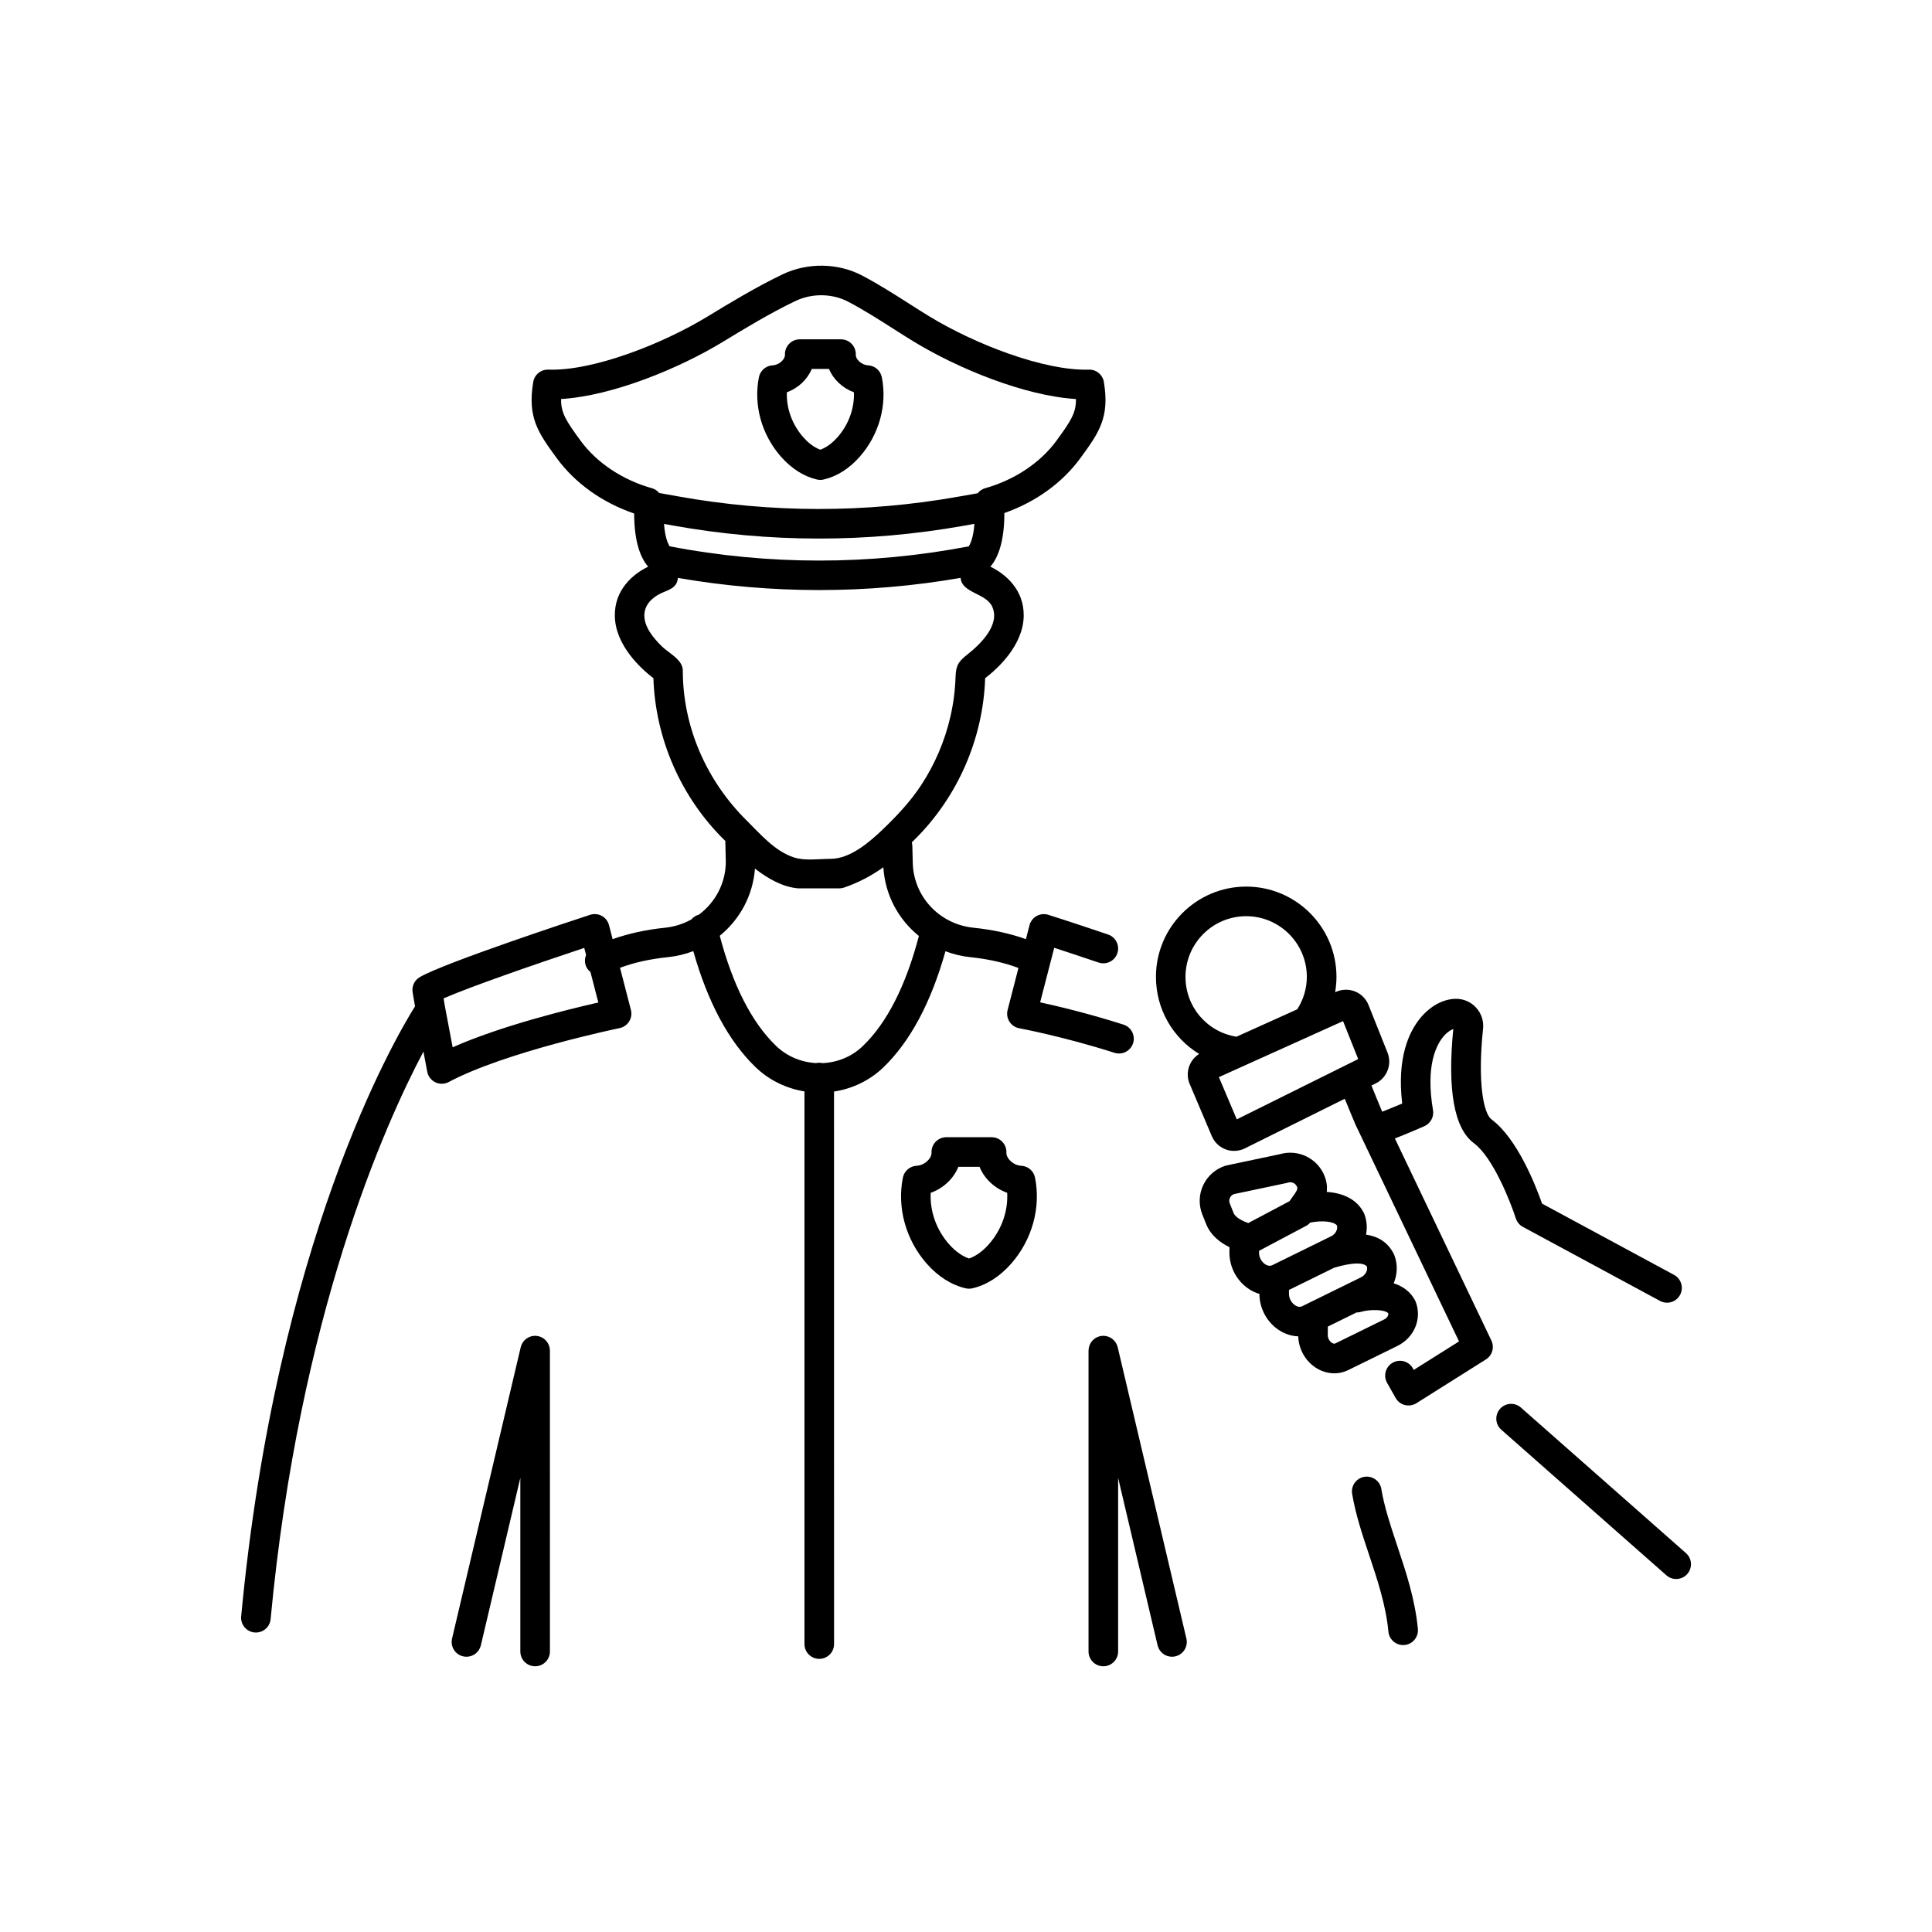 <?xml version="1.0" encoding="UTF-8"?>
<!-- Uploaded to: ICON Repo, www.iconrepo.com, Generator: ICON Repo Mixer Tools -->
<svg fill="#000000" width="800px" height="800px" version="1.1" viewBox="144 144 512 512" xmlns="http://www.w3.org/2000/svg">
 <g>
  <path d="m510.07 538.6c-0.355-2.137-2.371-3.578-4.512-3.227-2.137 0.355-3.582 2.375-3.227 4.508 0.898 5.414 2.727 10.891 4.496 16.188 2.191 6.57 4.461 13.359 5.117 20.336 0.191 2.031 1.898 3.555 3.898 3.555 0.125 0 0.246-0.004 0.375-0.016 2.156-0.203 3.738-2.117 3.535-4.269-0.742-7.871-3.156-15.098-5.488-22.082-1.746-5.242-3.398-10.191-4.195-14.992z"/>
  <path d="m414.66 452.94c-2.207-0.117-4.016-2.008-3.953-3.477 0.047-1.066-0.344-2.109-1.086-2.883-0.738-0.773-1.762-1.207-2.832-1.207h-12.008c-1.07 0-2.094 0.438-2.832 1.207-0.738 0.773-1.133 1.812-1.086 2.883 0.062 1.465-1.75 3.359-3.953 3.477-1.789 0.098-3.285 1.391-3.637 3.144-1.594 7.957 0.77 16.484 6.324 22.805 2.992 3.406 6.566 5.664 10.328 6.531 0.289 0.066 0.586 0.098 0.879 0.098 0.297 0 0.59-0.031 0.879-0.098 3.727-0.859 7.285-3.117 10.285-6.531 5.555-6.32 7.918-14.844 6.324-22.805-0.348-1.758-1.844-3.051-3.633-3.144zm-8.578 20.77c-1.184 1.348-3.008 3.023-5.277 3.812-2.305-0.797-4.137-2.473-5.316-3.812-3.371-3.836-5.098-8.773-4.84-13.605 3.348-1.18 6.082-3.777 7.328-6.887h5.609c1.246 3.113 3.984 5.711 7.328 6.887 0.266 4.832-1.461 9.773-4.832 13.605z"/>
  <path d="m440.2 501.02c-0.023-0.098-0.066-0.184-0.094-0.277-0.043-0.137-0.082-0.277-0.141-0.41-0.055-0.125-0.125-0.238-0.191-0.352-0.059-0.102-0.109-0.207-0.176-0.301-0.086-0.125-0.188-0.234-0.289-0.348-0.066-0.074-0.125-0.152-0.195-0.219-0.113-0.113-0.242-0.207-0.367-0.305-0.07-0.055-0.141-0.113-0.215-0.164-0.141-0.09-0.289-0.164-0.438-0.238-0.074-0.035-0.148-0.078-0.227-0.113-0.168-0.066-0.34-0.117-0.516-0.16-0.07-0.02-0.141-0.043-0.211-0.059-0.188-0.035-0.379-0.051-0.57-0.059-0.062-0.004-0.117-0.02-0.18-0.02-0.012 0-0.023 0.004-0.035 0.004-0.148 0-0.297 0.027-0.445 0.043-0.125 0.016-0.25 0.023-0.371 0.051-0.016 0.004-0.031 0.004-0.047 0.008-0.086 0.02-0.164 0.059-0.246 0.086-0.152 0.047-0.301 0.09-0.445 0.152-0.109 0.047-0.211 0.113-0.316 0.172-0.117 0.066-0.234 0.125-0.34 0.199-0.105 0.074-0.199 0.16-0.297 0.246-0.094 0.082-0.188 0.156-0.273 0.246s-0.16 0.191-0.238 0.293c-0.078 0.098-0.16 0.195-0.23 0.301-0.066 0.102-0.117 0.215-0.176 0.324-0.059 0.113-0.121 0.227-0.172 0.348-0.047 0.121-0.082 0.25-0.117 0.375-0.035 0.117-0.074 0.23-0.094 0.352-0.027 0.148-0.035 0.301-0.047 0.457-0.008 0.09-0.027 0.18-0.027 0.27v79.734c0 2.164 1.754 3.922 3.922 3.922 2.164 0 3.922-1.754 3.922-3.922v-46.008l10.461 44.383c0.426 1.805 2.035 3.019 3.812 3.019 0.297 0 0.602-0.031 0.902-0.105 2.106-0.496 3.414-2.609 2.918-4.715z"/>
  <path d="m394.56 396.09c2.082 0.789 4.297 1.336 6.617 1.574 4.781 0.492 9.023 1.469 12.723 2.859l-2.875 11.141c-0.273 1.055-0.094 2.172 0.492 3.09s1.523 1.551 2.594 1.746c0.117 0.02 11.719 2.184 25.242 6.508 0.398 0.125 0.801 0.188 1.195 0.188 1.66 0 3.203-1.066 3.734-2.731 0.66-2.062-0.48-4.266-2.543-4.93-9.188-2.934-17.395-4.887-22.09-5.906l3.731-14.453c2.719 0.883 6.742 2.207 11.754 3.906 2.051 0.695 4.277-0.402 4.973-2.453 0.695-2.051-0.402-4.277-2.453-4.973-9.727-3.301-15.801-5.207-15.859-5.227-1.023-0.316-2.137-0.203-3.074 0.316-0.938 0.523-1.621 1.406-1.891 2.445l-0.953 3.691c-4.137-1.469-8.777-2.5-13.891-3.023-9.18-0.941-16.102-8.492-16.102-17.664l-0.105-4.039c-0.008-0.316-0.062-0.625-0.141-0.922l0.738-0.73c11.422-11.273 18.168-26.762 18.699-42.77 3.363-2.59 10.129-8.762 10.219-16.551 0.082-6.887-4.754-11.035-8.836-13.012 1.805-2.066 3.723-6.164 3.707-14.203 8.293-2.922 15.387-8.023 20.184-14.605 4.848-6.656 7.773-10.676 6.188-20.137-0.324-1.938-2.059-3.348-3.996-3.269-11.91 0.352-30.238-6.793-42.227-14.094-1.699-1.035-3.469-2.164-5.289-3.324-4.035-2.57-8.207-5.231-12.566-7.523-6.375-3.352-14.438-3.477-21.039-0.324-7.113 3.398-14.492 7.891-19.883 11.172-11.992 7.301-30.379 14.5-42.227 14.094-1.973-0.066-3.672 1.332-3.996 3.269-1.586 9.461 1.34 13.477 6.188 20.137 4.867 6.68 12.105 11.828 20.559 14.727 0.004 7.961 1.914 12.027 3.711 14.082-4.082 1.977-8.918 6.121-8.836 13.008 0.094 7.793 6.859 13.965 10.223 16.555 0.527 16.008 7.277 31.496 18.695 42.77l0.383 0.379c-0.004 0.07-0.02 0.137-0.016 0.211l0.125 5.207c0 5.738-2.773 10.859-7.133 14.09-0.805 0.215-1.48 0.668-1.98 1.262-2.094 1.164-4.449 1.945-6.988 2.203-5.125 0.523-9.75 1.562-13.891 3.031l-0.957-3.707c-0.27-1.051-0.965-1.938-1.914-2.461-0.953-0.52-2.074-0.621-3.102-0.285-3.918 1.281-38.457 12.648-45.125 16.504-1.418 0.82-2.176 2.434-1.902 4.051l0.629 3.699c-5.668 9.051-36.73 62.57-46.07 161.66-0.203 2.156 1.379 4.066 3.535 4.269 0.125 0.012 0.25 0.016 0.371 0.016 2 0 3.707-1.523 3.898-3.555 7.586-80.469 30.25-131.04 40.5-150.4l1.008 5.332c0.23 1.227 1.031 2.269 2.156 2.809 0.535 0.258 1.117 0.387 1.695 0.387 0.633 0 1.27-0.152 1.844-0.461 15.055-8.023 44.969-14.223 45.27-14.285 1.055-0.215 1.969-0.855 2.539-1.766 0.57-0.91 0.738-2.016 0.469-3.055l-2.883-11.164c3.691-1.387 7.953-2.336 12.73-2.824 2.344-0.242 4.582-0.797 6.684-1.598 3.828 13.516 9.355 23.855 16.484 30.734 3.664 3.535 8.227 5.672 12.98 6.445v146.46c0 2.164 1.754 3.922 3.922 3.922 2.164 0 3.922-1.754 3.922-3.922l-0.012-146.42c4.789-0.738 9.387-2.856 13.07-6.398 7.129-6.856 12.648-17.219 16.465-30.789zm-130.6 25.453-2.016-10.66-0.391-2.301c6.981-3.059 24.227-9.039 37.277-13.375l0.488 1.883c-0.418 1.02-0.418 2.203 0.121 3.262 0.258 0.5 0.625 0.891 1.035 1.227l2.09 8.094c-7.914 1.793-25.75 6.172-38.605 11.871zm57.523-132.75c-0.406-0.598-1.234-2.234-1.512-5.949l2.363 0.426c25.492 4.574 51.348 4.609 76.844 0.102l3.051-0.539c-0.277 3.723-1.105 5.363-1.512 5.961-26.301 5.023-52.949 5.019-79.234 0zm-23.656-28.039c-3.758-5.156-5.203-7.324-5.133-11.008 13.684-0.828 31.383-8.156 42.91-15.176 5.246-3.195 12.43-7.566 19.184-10.793 4.41-2.109 9.777-2.035 14.008 0.191 4.07 2.137 8.102 4.711 12.004 7.195 1.867 1.191 3.68 2.348 5.426 3.406 11.527 7.019 29.227 14.348 42.91 15.176 0.07 3.684-1.379 5.848-5.133 11.008-4.258 5.848-11.148 10.449-18.906 12.621-0.828 0.23-1.508 0.719-2.004 1.344l-5.269 0.93c-24.586 4.348-49.516 4.316-74.098-0.098l-5.031-0.902c-0.492-0.594-1.16-1.051-1.957-1.273-7.762-2.172-14.652-6.773-18.91-12.621zm27.121 60.953c0-2.914-3.707-4.594-5.555-6.418-2.133-2.106-4.633-5.012-4.633-8.199 0-2.727 1.98-4.684 4.297-5.805 2.019-0.98 4.359-1.336 4.59-4.133 24.758 4.301 50.164 4.293 74.922-0.008 0.332 4.059 6.66 4.004 8.344 7.559 2.273 4.797-3.051 9.973-6.445 12.664-2.414 1.914-3.137 2.844-3.242 6.098-0.113 3.492-0.566 6.973-1.344 10.383-1.484 6.508-4.148 12.742-7.824 18.312-2.809 4.25-6.254 7.922-9.906 11.445-3.582 3.453-8.797 7.996-14.027 7.996-3.102 0-6.758 0.598-9.746-0.379-5.039-1.645-8.879-6.184-12.531-9.801-10.598-10.504-16.898-24.73-16.898-39.715zm37.016 104.03c-0.277-0.062-0.566-0.102-0.863-0.102-0.289 0-0.566 0.035-0.836 0.094-3.863-0.215-7.672-1.73-10.621-4.578-6.445-6.219-11.438-16.051-14.902-29.16 5.297-4.305 8.785-10.637 9.332-17.797 3.457 2.684 7.426 4.891 11.383 5.223 0.109 0.008 0.219 0.012 0.324 0.012h10.633c0.43 0 0.852-0.07 1.258-0.207 3.625-1.23 7.148-3.055 10.43-5.387 0.441 7.316 3.977 13.824 9.414 18.207-3.449 13.152-8.43 22.992-14.863 29.176-2.957 2.856-6.793 4.348-10.688 4.519z"/>
  <path d="m289.66 501.2c-0.023-0.121-0.062-0.234-0.094-0.352-0.035-0.125-0.066-0.254-0.117-0.375-0.047-0.121-0.113-0.23-0.172-0.348-0.059-0.109-0.109-0.219-0.176-0.324-0.07-0.105-0.148-0.203-0.23-0.301-0.078-0.098-0.152-0.199-0.238-0.293-0.086-0.09-0.18-0.164-0.273-0.246-0.098-0.086-0.191-0.172-0.297-0.246-0.109-0.074-0.227-0.137-0.34-0.199-0.105-0.059-0.203-0.121-0.316-0.172-0.141-0.062-0.293-0.105-0.445-0.152-0.082-0.027-0.16-0.066-0.246-0.086-0.016-0.004-0.031-0.004-0.047-0.008-0.117-0.027-0.242-0.035-0.363-0.051-0.152-0.02-0.305-0.043-0.457-0.047-0.012 0-0.02-0.004-0.031-0.004-0.055 0-0.105 0.016-0.164 0.016-0.199 0.008-0.398 0.023-0.594 0.059-0.066 0.012-0.125 0.035-0.188 0.051-0.184 0.047-0.367 0.098-0.539 0.168-0.07 0.027-0.137 0.07-0.207 0.102-0.156 0.074-0.312 0.152-0.457 0.25-0.07 0.047-0.133 0.102-0.203 0.152-0.133 0.098-0.262 0.199-0.379 0.312-0.07 0.066-0.125 0.141-0.191 0.215-0.102 0.113-0.203 0.227-0.293 0.355-0.066 0.094-0.117 0.199-0.176 0.301-0.066 0.117-0.137 0.23-0.191 0.355-0.059 0.133-0.098 0.27-0.141 0.41-0.031 0.094-0.07 0.18-0.094 0.277l-18.199 77.215c-0.496 2.109 0.809 4.219 2.918 4.715 0.301 0.074 0.605 0.105 0.902 0.105 1.777 0 3.387-1.215 3.812-3.019l10.461-44.383v46.008c0 2.164 1.754 3.922 3.922 3.922 2.164 0 3.922-1.754 3.922-3.922l-0.004-79.734c0-0.094-0.02-0.18-0.027-0.27-0.012-0.156-0.016-0.309-0.047-0.457z"/>
  <path d="m360.51 271.08c0.289 0.066 0.586 0.098 0.879 0.098 0.297 0 0.59-0.031 0.879-0.098 3.5-0.805 6.816-2.902 9.586-6.059 5.129-5.836 7.309-13.707 5.836-21.059-0.352-1.754-1.848-3.051-3.633-3.144-1.789-0.098-3.316-1.645-3.266-2.797 0.047-1.066-0.344-2.109-1.086-2.883-0.738-0.773-1.762-1.211-2.832-1.211h-10.934c-1.07 0-2.094 0.438-2.832 1.211s-1.133 1.812-1.086 2.883c0.051 1.152-1.477 2.703-3.266 2.797-1.789 0.098-3.285 1.391-3.633 3.144-1.473 7.352 0.707 15.223 5.836 21.059 2.785 3.164 6.086 5.258 9.551 6.059zm-1.387-29.309h4.578c1.16 2.797 3.586 5.094 6.598 6.191 0.16 4.227-1.379 8.527-4.328 11.883-1.023 1.164-2.602 2.617-4.574 3.332-1.941-0.711-3.516-2.16-4.543-3.332-2.949-3.356-4.488-7.656-4.328-11.883 3.012-1.098 5.438-3.394 6.598-6.191z"/>
  <path d="m590.8 555.59-43.746-38.574c-1.625-1.43-4.102-1.277-5.535 0.348s-1.277 4.102 0.348 5.535l43.746 38.574c0.746 0.656 1.672 0.98 2.59 0.98 1.086 0 2.168-0.449 2.941-1.328 1.434-1.625 1.277-4.102-0.344-5.535z"/>
  <path d="m513.66 445.71c3.422-1.332 7.215-3 7.824-3.269 1.641-0.727 2.578-2.477 2.277-4.246-1.98-11.621 0.82-17.137 2.668-19.391 1.004-1.227 1.992-1.84 2.707-2.106-1.605 16.215 0.238 26.395 5.477 30.27 5.047 3.731 9.723 15.645 11.098 19.922 0.309 0.965 0.98 1.77 1.871 2.25l36.336 19.617c0.594 0.32 1.23 0.473 1.859 0.473 1.395 0 2.746-0.746 3.453-2.059 1.027-1.906 0.316-4.285-1.586-5.312l-34.977-18.883c-1.605-4.578-6.523-17.234-13.391-22.312-2.137-1.578-3.75-9.777-2.25-24.039 0.219-2.055-0.465-4.106-1.871-5.621-1.414-1.527-3.398-2.371-5.508-2.305-3.301 0.098-6.684 1.969-9.281 5.137-3.039 3.711-6.191 10.582-4.773 22.613-1.754 0.746-3.68 1.539-5.305 2.164-0.988-2.367-2.062-4.984-2.836-6.934l1.156-0.574c2.969-1.477 4.332-5.047 3.106-8.129l-5.051-12.656c-0.645-1.617-1.941-2.918-3.559-3.57-1.617-0.652-3.453-0.617-5.043 0.098l-0.238 0.105c0.227-1.336 0.355-2.695 0.355-4.074 0-13.191-10.73-23.922-23.922-23.922-13.188 0-23.918 10.73-23.918 23.922 0 8.633 4.531 16.219 11.445 20.426-2.617 1.645-3.754 5.012-2.519 7.926l5.879 13.859c0.688 1.621 2.031 2.906 3.684 3.516 0.715 0.266 1.469 0.395 2.223 0.395 0.984 0 1.965-0.227 2.859-0.672l26.469-13.145c0.707 1.762 1.629 3.961 2.824 6.816l27.453 57.488-11.996 7.555-0.242-0.43c-1.066-1.887-3.457-2.547-5.344-1.48-1.883 1.066-2.547 3.461-1.48 5.344l2.269 4.004c0.527 0.934 1.414 1.609 2.453 1.871 0.316 0.082 0.637 0.117 0.957 0.117 0.73 0 1.457-0.203 2.09-0.602l18.422-11.602c1.684-1.062 2.309-3.211 1.449-5.008zm-39.414-58.91c8.867 0 16.078 7.215 16.078 16.078 0 3.082-0.902 6.023-2.543 8.598l-16.098 7.262c-7.769-1.234-13.516-7.879-13.516-15.859 0-8.863 7.211-16.078 16.078-16.078zm-2.484 53.84-4.746-11.188 32.906-14.844 4.016 10.055z"/>
  <path d="m519.21 489.08c-0.051-0.137-0.109-0.27-0.176-0.398-1.215-2.394-3.305-3.824-5.695-4.598 0.98-2.312 1.113-4.941 0.188-7.418-0.051-0.137-0.109-0.27-0.176-0.402-1.652-3.258-4.414-4.641-7.34-5.082 0.344-1.758 0.242-3.609-0.422-5.383-0.051-0.137-0.109-0.273-0.176-0.402-1.898-3.742-5.766-5.273-9.812-5.527 0.16-1.312 0.027-2.703-0.602-4.273-1.859-4.641-7.004-7.129-11.781-5.734l-14.105 2.977c-0.125 0.027-0.25 0.059-0.371 0.098-2.578 0.816-4.719 2.684-5.875 5.129-1.156 2.441-1.242 5.285-0.238 7.793l1.004 2.508c1.242 3.102 3.801 4.973 6.191 6.152l-0.012 1.352c-0.039 3.938 1.984 7.695 5.277 9.809 0.855 0.547 1.75 0.953 2.668 1.223 0.016 3.875 2.019 7.562 5.266 9.645 1.574 1.012 3.289 1.539 5.027 1.598 0.105 3.359 1.863 6.527 4.688 8.336 1.516 0.973 3.219 1.461 4.887 1.461 1.203 0 2.391-0.254 3.477-0.77 0.051-0.023 0.195-0.09 0.246-0.113l13.012-6.391c4.418-2.176 6.5-7.152 4.852-11.586zm-49.254-27.664c0.125-0.262 0.414-0.719 1.016-0.957l14.031-2.961c0.125-0.027 0.25-0.059 0.371-0.098 0.945-0.297 1.98 0.188 2.348 1.109 0.211 0.523 0.289 0.723-1.992 3.82l-10.934 5.797c-1.504-0.555-3.387-1.445-3.883-2.68l-1.004-2.508c-0.27-0.672-0.086-1.242 0.047-1.523zm7.703 14.066 12.531-6.644c0.398-0.211 0.738-0.504 1.039-0.832 3.129-0.652 6.266-0.32 7.09 0.766 0.258 1.078-0.391 2.281-1.594 2.871l-15.598 7.664c-0.035 0.016-0.07 0.02-0.105 0.031-0.133 0.023-0.258 0.062-0.383 0.098-0.414 0.047-0.852-0.07-1.312-0.367-0.777-0.496-1.684-1.617-1.668-3.129zm7.93 11.332 0.008-0.969 12-5.898c6.359-1.848 8.156-0.957 8.652-0.305 0.258 1.078-0.391 2.277-1.594 2.871l-15.598 7.664c-0.676 0.324-1.355 0.051-1.801-0.238-0.777-0.496-1.684-1.617-1.668-3.125zm25.316 6.809-13.043 6.406c-0.09 0.043-0.367 0.176-0.887-0.16-0.555-0.355-1.113-1.133-1.102-2.07l0.023-2.246 7.602-3.734c0.367 0 0.734-0.035 1.102-0.145 2.527-0.75 6.406-0.672 7.316 0.371 0.078 0.59-0.332 1.246-1.012 1.578z"/>
 </g>
</svg>
